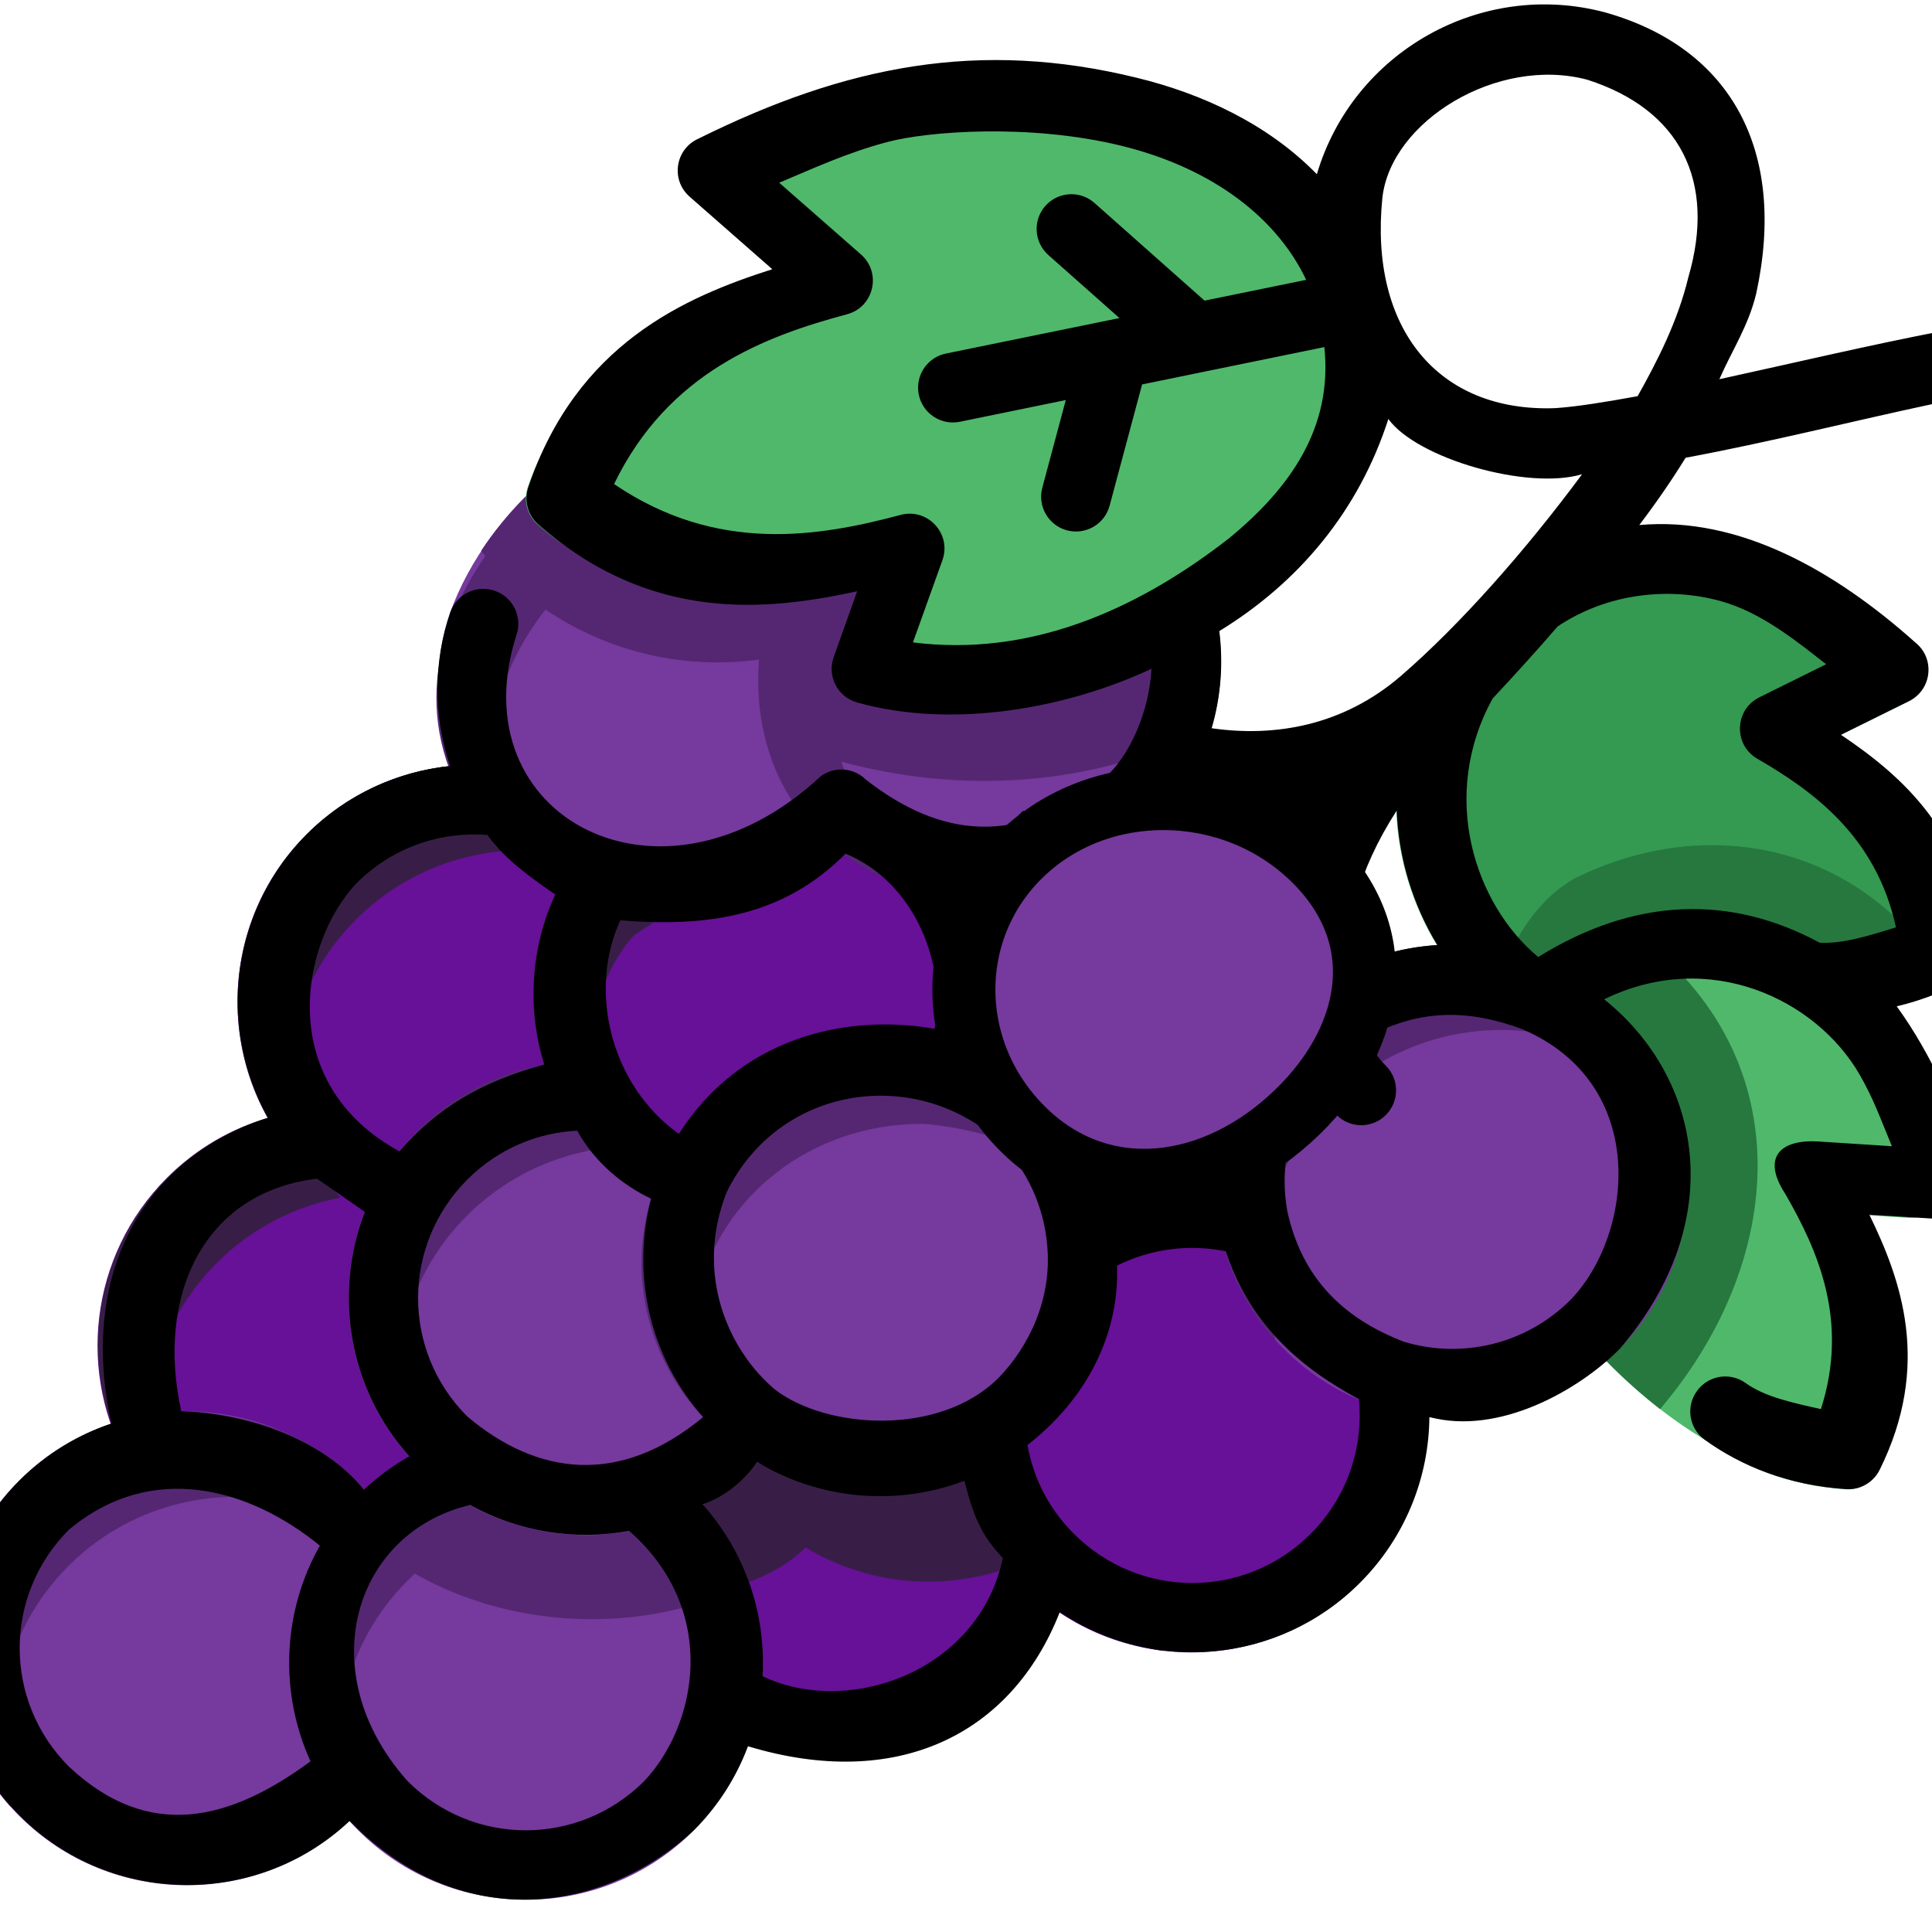 <?xml version="1.0" encoding="UTF-8"?> <svg xmlns="http://www.w3.org/2000/svg" width="46" height="46" viewBox="0 0 46 46" fill="none"><g clip-path="url(#clip0_226_33)"><path d="M22.861 29.396L13.25 31.6L16.989 40.405C21.138 43.008 25.263 40.44 25.747 36.298L22.861 29.396Z" fill="#671098"></path><path d="M11.379 39.918L15.965 30.846L7.815 26.393C6.422 26.43 5.035 26.984 3.974 28.045C2.121 29.899 1.821 32.737 3.1 34.904L11.379 39.918Z" fill="#671098"></path><path d="M12.175 18.28C10.454 18.009 8.624 18.542 7.301 19.864C5.103 22.062 5.107 25.648 7.305 27.846C7.954 28.495 8.727 28.96 9.547 29.227L14.272 30.683L18.287 21.73L12.175 18.28Z" fill="#671098"></path><path d="M3.664 35.385C3.222 33.536 3.725 31.507 5.161 30.07C5.996 29.236 7.032 28.715 8.114 28.514L6.38 26.616C5.504 26.875 4.677 27.35 3.988 28.038C2.135 29.892 1.834 32.732 3.113 34.898L3.664 35.385Z" fill="#381E47"></path><path d="M12.175 18.28C10.454 18.009 8.624 18.541 7.301 19.864C5.174 21.991 5.11 25.42 7.102 27.631C6.47 25.677 6.928 23.442 8.474 21.895C9.797 20.573 11.627 20.041 13.348 20.311L12.175 18.28Z" fill="#381E47"></path><path d="M13.697 20.472C12.181 22.672 12.414 25.711 14.363 27.661L23.556 25.858C24.422 23.803 24.014 21.344 22.347 19.677L13.697 20.472Z" fill="#671098"></path><path d="M13.683 20.477C12.223 22.597 12.386 25.496 14.145 27.448C13.812 25.358 14.037 23.459 15.081 22.283L19.741 19.183L13.683 20.477Z" fill="#381E47"></path><path d="M17.764 9.085C17.571 9.001 17.354 8.992 17.155 9.062C14.018 10.135 11.644 12.075 10.722 14.571C10.72 14.577 10.719 14.583 10.717 14.589C10.037 16.567 10.679 18.291 12.251 19.863C14.449 22.061 18.035 22.057 20.233 19.86C20.33 19.763 20.405 19.652 20.494 19.549C22.694 21.079 24.86 21.54 26.819 19.582C28.257 18.144 28.759 16.113 28.314 14.265C28.253 14.014 28.079 13.806 27.843 13.701L17.764 9.085Z" fill="#76399D"></path><path d="M17.146 9.058C12.503 10.83 7.986 15.728 11.851 20.201C10.658 14.825 14.886 12.312 18.319 11.09L17.146 9.058Z" fill="#552773"></path><path d="M41.259 12.743C39.677 12.276 37.894 12.444 36.073 13.597C36.008 13.639 35.95 13.69 35.899 13.748L34.251 15.569C34.212 15.613 34.178 15.661 34.149 15.713C32.267 18.972 33.525 22.709 35.973 24.378C36.125 24.483 36.307 24.535 36.492 24.524C39.795 24.312 43.169 24.539 46.489 23.482C46.666 23.427 46.821 23.313 46.926 23.16C47.032 23.006 47.082 22.822 47.07 22.636C46.892 19.865 45.266 18.474 43.819 17.499L45.441 16.697C45.566 16.635 45.674 16.542 45.754 16.427C45.833 16.313 45.883 16.18 45.897 16.041C45.912 15.901 45.891 15.761 45.837 15.632C45.782 15.503 45.696 15.39 45.587 15.304C44.217 14.226 42.84 13.21 41.259 12.743Z" fill="#349951"></path><path d="M36.495 24.522C39.798 24.311 43.172 24.538 46.492 23.481C46.858 23.367 47.098 23.018 47.074 22.635C46.895 19.864 45.27 18.473 43.823 17.498L45.445 16.696C45.989 16.425 46.067 15.68 45.59 15.303C44.258 14.183 42.832 13.006 40.325 12.544C41.714 13.178 42.972 14.075 43.988 14.872C44.465 15.249 44.388 15.995 43.843 16.265L42.221 17.067C43.668 18.042 45.293 19.433 45.472 22.204C45.496 22.587 45.255 22.936 44.89 23.05C41.79 24.037 38.644 23.906 35.551 24.056L36.495 24.522Z" fill="#26783F"></path><path d="M36.496 24.523C39.778 24.313 43.13 24.536 46.429 23.502C44.448 20.091 40.681 19.325 37.474 20.924C36.362 21.567 35.715 22.914 35.587 24.013L36.496 24.523Z" fill="#26783F"></path><path d="M23.849 10.51C21.38 10.382 19.416 11.755 18.534 13.618C17.652 15.481 17.815 17.865 19.378 19.695C19.392 19.712 19.407 19.729 19.422 19.744C21.619 21.942 25.212 21.94 27.41 19.742C28.848 18.304 29.35 16.273 28.904 14.425C28.86 14.238 28.752 14.072 28.599 13.956L24.311 10.678C24.177 10.576 24.016 10.518 23.849 10.51Z" fill="#76399D"></path><path d="M17.153 9.055C14.652 9.911 12.636 11.317 11.454 13.118C13.085 15.091 15.726 16.175 18.515 15.632C18.407 16.705 18.975 17.854 20.032 18.137C23.215 18.989 26.331 18.615 28.854 17.297C29.121 16.359 29.142 15.365 28.914 14.418L17.153 9.055Z" fill="#552773"></path><path d="M24.027 10.53C23.973 10.516 23.918 10.507 23.863 10.505C21.393 10.377 19.431 11.75 18.549 13.613C17.113 17.45 18.877 20.85 22.772 21.349C20.018 20.153 19.093 16.406 20.151 14.042C20.937 12.382 22.583 11.111 24.68 10.946L24.326 10.674C24.237 10.606 24.135 10.558 24.027 10.53Z" fill="#552773"></path><path d="M41.963 22.787C40.084 21.873 38.763 22.085 36.839 23.119C36.81 23.135 36.782 23.154 36.755 23.173C35.661 23.95 35.068 25.062 34.953 26.208C34.837 27.354 35.341 27.925 35.858 29.026C36.888 31.216 38.763 33.196 40.615 34.294C41.477 34.908 42.582 35.371 43.947 35.459C44.282 35.48 44.597 35.296 44.744 34.995C45.974 32.507 44.397 30.451 43.632 28.884L45.447 28.996C46.007 29.029 46.439 28.507 46.3 27.963C45.545 25.06 43.842 23.701 41.963 22.787Z" fill="#50B86B"></path><path d="M38.497 21.926C36.567 22.195 35.352 23.887 35.149 25.618C35.034 26.764 35.342 27.928 35.859 29.028C36.686 30.787 38.057 32.41 39.525 33.55C42.641 29.895 42.928 24.796 38.497 21.926Z" fill="#26783F"></path><path d="M12.678 32.769L15.576 38.191C17.089 37.899 18.268 37.736 19.18 36.844C21.132 38.028 23.655 37.922 25.506 36.53L23.841 30.004L12.678 32.769Z" fill="#381E47"></path><path d="M25 29.3C24.241 30.859 23.3 32.506 22.736 34.081C22.824 35.396 23.376 36.695 24.378 37.697C26.576 39.895 30.163 39.891 32.36 37.694C33.754 36.3 34.273 34.347 33.898 32.546C33.003 31.121 31.624 29.851 30.47 28.566C28.641 27.607 26.302 28.35 25 29.3Z" fill="#671098"></path><path d="M8.445 35.254C7.346 34.155 5.896 33.606 4.449 33.606C3.003 33.606 1.556 34.157 0.457 35.256C-1.74 37.454 -1.736 41.04 0.461 43.238C2.659 45.435 6.244 45.437 8.441 43.24L8.445 35.254Z" fill="#76399D"></path><path d="M11.099 34.129C10.159 34.373 9.264 34.868 8.53 35.602C6.333 37.8 6.336 41.386 8.534 43.584C10.731 45.781 14.317 45.783 16.514 43.586C18.712 41.389 18.715 37.797 16.518 35.6L11.099 34.129Z" fill="#76399D"></path><path d="M11.099 34.129C10.159 34.373 9.265 34.867 8.531 35.601C6.402 37.729 6.338 41.16 8.332 43.37C7.7 41.415 8.157 39.18 9.704 37.633C10.438 36.899 11.332 36.405 12.272 36.161L11.099 34.129Z" fill="#552773"></path><path d="M11.094 34.133C9.785 34.571 8.905 35.179 8.101 36.084C10.854 38.969 15.216 39.078 17.825 37.674C17.553 36.917 17.117 36.208 16.513 35.604L11.094 34.133Z" fill="#552773"></path><path d="M14.014 26.073C12.475 25.994 11.118 25.747 9.946 26.92C7.748 29.117 7.752 32.704 9.949 34.901C12.147 37.099 15.732 37.101 17.93 34.904C18.159 34.675 18.362 34.431 18.544 34.174C18.557 34.158 18.571 34.14 18.583 34.121C19.419 32.744 20.018 31.773 19.62 29.965L14.014 26.073Z" fill="#76399D"></path><path d="M17.383 3.575C16.893 3.862 16.829 4.545 17.258 4.917L19.223 6.642C17.127 7.311 13.716 8.201 12.565 11.603C12.458 11.919 12.552 12.269 12.803 12.49C15.487 14.85 18.817 13.977 20.965 13.513L20.405 15.081C20.24 15.538 20.501 16.038 20.971 16.164C24.444 17.094 26.441 15.969 28.791 14.171C31.142 12.373 33.205 11.658 32.636 8.61C30.347 1.302 22.86 0.332 17.383 3.575Z" fill="#50B86B"></path><path d="M25.012 29.302L22.837 33.657C22.112 36.36 25.017 38.962 27.724 39.309C25.68 38.368 23.964 35.86 24.439 34.086L26.614 29.731C27.57 28.798 29.282 28.434 30.416 28.506C28.452 27.918 26.487 28.235 25.012 29.302Z" fill="#381E47"></path><path d="M14.224 25.268C12.685 25.189 11.115 25.744 9.942 26.917C7.813 29.045 7.75 32.476 9.745 34.686C9.112 32.731 9.568 30.495 11.115 28.948C12.288 27.775 13.858 27.221 15.397 27.3L14.224 25.268Z" fill="#552773"></path><path d="M20.817 24.801C19.375 24.785 17.94 25.294 16.856 26.338C14.688 28.425 14.728 31.876 16.942 34.011C19.157 36.145 22.283 35.656 24.451 33.568C26.619 31.48 27.034 28.56 24.819 26.425C23.712 25.358 22.26 24.816 20.817 24.801Z" fill="#76399D"></path><path d="M30.566 24.142C28.369 26.339 28.372 29.926 30.57 32.123C32.767 34.321 36.354 34.317 38.552 32.12C40.749 29.922 40.751 26.337 38.554 24.139C36.09 22.067 32.681 22.091 30.566 24.142Z" fill="#76399D"></path><path d="M20.828 24.801C19.386 24.785 17.952 25.291 16.869 26.33C14.771 28.343 14.747 31.633 16.762 33.772C16.108 31.891 16.536 29.752 18.062 28.288C19.145 27.249 20.578 26.743 22.02 26.759C23.847 26.939 25.15 27.566 26.224 28.587C25.364 26.268 23.416 24.903 20.828 24.801Z" fill="#552773"></path><path d="M9.305 36.365C8.255 34.44 6.359 33.703 4.447 33.606C3.001 33.606 1.554 34.156 0.455 35.255C-1.673 37.383 -1.736 40.814 0.258 43.025C-0.374 41.07 0.081 38.834 1.628 37.287C2.727 36.188 4.174 35.638 5.62 35.638C6.979 35.638 8.34 36.12 9.411 37.089L9.305 36.365Z" fill="#552773"></path><path d="M34.567 22.492C33.121 22.492 31.667 23.041 30.569 24.14C28.44 26.268 28.377 29.703 30.373 31.913C29.738 29.957 30.194 27.719 31.742 26.171C32.84 25.073 34.294 24.524 35.74 24.524C37.502 24.524 38.865 25.332 39.929 26.38C39.664 25.559 39.207 24.788 38.557 24.139C37.291 22.973 36.071 22.535 34.567 22.492Z" fill="#552773"></path><path d="M42.505 28.423C43.286 29.776 44.029 31.452 43.355 33.55C42.691 33.401 42.023 33.262 41.564 32.93C41.191 32.661 40.67 32.746 40.402 33.121C40.134 33.491 40.216 34.01 40.587 34.279C41.454 34.904 42.58 35.367 43.961 35.456C44.296 35.476 44.61 35.292 44.757 34.99C45.987 32.502 45.273 30.488 44.508 28.921L46.321 29.033C46.923 29.07 47.362 28.474 47.149 27.911C46.551 26.464 46.015 25.136 45.16 23.96C45.635 23.848 46.123 23.676 46.618 23.431C46.92 23.283 47.103 22.967 47.081 22.631C46.902 19.86 45.277 18.468 43.83 17.494L45.452 16.692C45.997 16.425 46.08 15.683 45.608 15.302C43.687 13.584 41.404 12.287 39.031 12.501C39.45 11.948 39.816 11.414 40.133 10.899C44.158 10.15 47.951 8.915 51.926 8.805C53.714 8.767 55.039 9.099 55.652 9.733C55.97 10.058 56.49 10.068 56.819 9.754C57.149 9.436 57.159 8.911 56.841 8.581C55.68 7.379 53.877 7.098 51.891 7.14C47.992 7.355 44.487 8.254 40.937 9.029C41.243 8.333 41.63 7.758 41.815 6.988C42.555 3.574 41.206 1.141 38.225 0.297C35.271 -0.495 32.217 1.232 31.354 4.148C30.184 2.949 28.618 2.23 27.076 1.854C23.317 0.93 20.14 1.56 16.628 3.302C16.074 3.549 15.964 4.287 16.422 4.685L18.388 6.41C16.292 7.079 13.729 8.197 12.579 11.599C12.472 11.916 12.566 12.265 12.817 12.486C15.502 14.846 18.262 14.542 20.409 14.078L19.85 15.645C19.686 16.099 19.944 16.597 20.409 16.726C22.687 17.366 25.417 16.862 27.415 15.923C27.372 16.882 26.922 18.013 26.25 18.564C24.251 20.144 22.415 19.967 20.615 18.562C20.328 18.277 19.877 18.241 19.548 18.476C15.735 22.037 10.908 19.447 12.295 15.124C12.446 14.689 12.214 14.214 11.778 14.066C11.344 13.915 10.87 14.146 10.721 14.581C10.314 15.764 10.315 17.055 10.716 18.238C9.471 18.368 8.26 18.91 7.311 19.86C5.487 21.683 5.179 24.464 6.383 26.613C3.332 27.6 1.881 30.431 2.653 33.894C1.853 34.163 1.102 34.614 0.467 35.249C-1.731 37.446 -1.726 41.034 0.471 43.232C2.627 45.388 6.118 45.429 8.324 43.355C11.107 46.19 14.553 45.427 16.516 43.581C17.102 42.994 17.533 42.309 17.807 41.577C21.341 42.646 24.08 41.319 25.233 38.383C27.425 39.858 30.441 39.626 32.377 37.689C33.466 36.6 34.021 35.171 34.033 33.739C35.689 34.181 37.59 33.103 38.567 32.114C41.189 29.047 40.511 25.646 38.194 23.793C40.706 22.567 43.245 23.799 44.274 25.581C44.613 26.169 44.776 26.644 45.045 27.291L43.276 27.177C42.416 27.13 41.927 27.533 42.505 28.423ZM40.199 6.6C39.947 7.651 39.454 8.609 38.991 9.433C38.253 9.567 37.555 9.683 37.026 9.718C34.237 9.819 32.601 7.818 32.913 4.718C33.109 2.884 35.66 1.327 37.796 1.899C40.005 2.609 40.867 4.312 40.199 6.6ZM22.521 8.418C22.075 8.509 21.786 8.945 21.875 9.392C21.965 9.842 22.404 10.134 22.854 10.042L25.376 9.525L24.817 11.612C24.699 12.053 24.96 12.506 25.4 12.626C25.843 12.746 26.299 12.485 26.419 12.042L27.193 9.153L31.532 8.264C31.736 10.187 30.714 11.628 29.251 12.826C27.021 14.56 24.484 15.643 21.737 15.295L22.438 13.34C22.663 12.713 22.093 12.091 21.449 12.258C19.511 12.777 17.074 13.195 14.621 11.525C15.911 8.858 18.231 8.002 20.167 7.483C20.808 7.312 20.998 6.495 20.499 6.058L18.553 4.351C19.357 4.013 20.148 3.643 21.12 3.383C22.085 3.125 24.508 2.937 26.689 3.468C28.94 4.018 30.426 5.241 31.099 6.663L28.68 7.158L26.062 4.835C25.899 4.689 25.684 4.613 25.465 4.625C25.244 4.637 25.038 4.735 24.891 4.9C24.586 5.244 24.618 5.769 24.962 6.073L26.654 7.573L22.521 8.418ZM37.669 11.291C36.305 13.135 34.745 14.889 33.365 16.085C31.984 17.281 30.357 17.556 28.849 17.339C29.069 16.587 29.129 15.798 29.031 15.026C30.927 13.867 32.353 12.16 33.056 9.976C33.739 10.919 36.377 11.678 37.669 11.291ZM40.966 14.311C41.947 14.58 42.801 15.288 43.48 15.815L41.886 16.605C41.296 16.9 41.27 17.732 41.839 18.064C43.191 18.845 44.675 19.93 45.142 22.08C44.513 22.276 43.881 22.475 43.326 22.446C41.209 21.301 38.932 21.355 36.624 22.786C35.118 21.536 34.258 18.959 35.539 16.631C36.067 16.067 36.585 15.496 37.088 14.914C38.273 14.121 39.736 13.971 40.966 14.311ZM33.257 19.296C33.302 20.457 33.653 21.564 34.225 22.501C33.495 22.546 32.771 22.731 32.1 23.057C32.044 22.039 32.311 20.76 33.257 19.296ZM30.666 19.068C28.547 21.167 26.364 23.256 24.299 25.436C24.14 25.319 23.976 25.211 23.807 25.113C24.134 23.881 24.035 22.561 23.517 21.384C24.935 21.363 26.347 20.813 27.425 19.735C27.688 19.472 27.919 19.189 28.119 18.891C28.953 19.07 29.819 19.132 30.666 19.068ZM30.571 21.579C30.397 22.516 30.425 23.378 30.586 24.132C30.584 24.133 30.583 24.135 30.581 24.137C29.495 25.224 28.947 26.651 28.936 28.081C28.074 27.997 27.198 28.112 26.378 28.424C26.195 27.779 25.895 27.161 25.477 26.604C27.096 24.901 28.832 23.246 30.571 21.579ZM36.241 24.502C39.286 25.802 38.896 29.39 37.398 30.945C36.317 32.026 34.783 32.358 33.422 31.945C31.957 31.379 30.993 30.41 30.65 28.837C30.466 27.825 30.677 26.756 31.287 25.873C31.452 26.132 31.634 26.358 31.825 26.549C32.15 26.872 32.675 26.871 32.998 26.546C33.321 26.221 33.32 25.696 32.995 25.373C32.844 25.222 32.677 24.997 32.527 24.704C33.838 24.002 34.983 24.039 36.241 24.502ZM22.252 24.495C20.039 24.109 17.577 24.774 16.164 26.997C14.527 25.834 14 23.566 14.771 21.912C16.915 22.087 18.68 21.788 20.132 20.325C21.821 21.025 22.538 23.023 22.252 24.495ZM11.598 19.879C12.034 20.474 12.673 20.921 13.223 21.299C12.636 22.573 12.55 24.02 12.962 25.345C11.444 25.758 10.415 26.38 9.51 27.413C6.545 25.798 7.136 22.466 8.486 21.032C9.344 20.174 10.482 19.795 11.598 19.879ZM23.775 27.162C24.466 27.854 24.852 28.733 24.932 29.633C25.059 30.943 24.48 32.08 23.777 32.805C22.366 34.216 19.669 34.02 18.458 33.089C17.371 32.183 16.515 30.364 17.306 28.376C18.544 25.865 21.744 25.361 23.775 27.162ZM29.185 29.793C29.77 31.517 30.906 32.534 32.355 33.314C32.466 34.458 32.086 35.64 31.206 36.52C29.643 38.084 27.13 38.08 25.567 36.517C24.965 35.915 24.601 35.179 24.464 34.405C26.154 33.084 26.652 31.407 26.594 30.135C27.4 29.73 28.317 29.616 29.185 29.793ZM15.501 28.54C15.035 30.321 15.451 32.29 16.742 33.74C14.753 35.391 12.789 35.13 11.126 33.726C9.562 32.162 9.565 29.648 11.128 28.084C11.858 27.354 12.791 26.969 13.742 26.921C14.169 27.685 14.825 28.217 15.501 28.54ZM8.688 28.854C7.94 30.787 8.294 33.055 9.747 34.673C9.362 34.89 8.998 35.157 8.665 35.469C7.604 34.167 5.696 33.64 4.316 33.602C3.711 30.873 4.827 28.389 7.549 28.064L8.688 28.854ZM23.878 37.097C23.304 39.809 20.193 40.887 18.157 39.91C18.24 38.453 17.763 36.968 16.728 35.815C17.108 35.697 17.646 35.369 18.024 34.808C19.52 35.715 21.353 35.866 22.96 35.258C23.194 36.141 23.366 36.555 23.878 37.097ZM15.342 42.404C13.778 43.968 11.269 43.972 9.705 42.408C7.397 39.824 8.418 36.492 11.195 35.832C12.357 36.48 13.702 36.684 14.98 36.449C17.144 38.352 16.592 41.077 15.342 42.404ZM1.64 42.061C0.077 40.497 0.079 37.984 1.642 36.421C3.62 34.769 5.948 35.437 7.617 36.802C6.724 38.38 6.65 40.3 7.395 41.935C5.481 43.346 3.545 43.853 1.64 42.061Z" fill="black"></path><path d="M30.876 26.491L30.876 26.491C28.907 28.387 26.248 28.707 24.407 26.933C22.487 25.083 22.471 22.122 24.32 20.341L23.821 19.822L24.32 20.341C25.251 19.445 26.491 19 27.754 19.014C29.016 19.027 30.282 19.502 31.243 20.428L31.243 20.428C32.199 21.349 32.555 22.397 32.476 23.419C32.395 24.459 31.855 25.548 30.876 26.491Z" fill="#76399D" stroke="black" stroke-width="1.5"></path></g><defs><clipPath id="clip0_226_33"><rect width="46" height="46" fill="white"></rect></clipPath></defs></svg> 